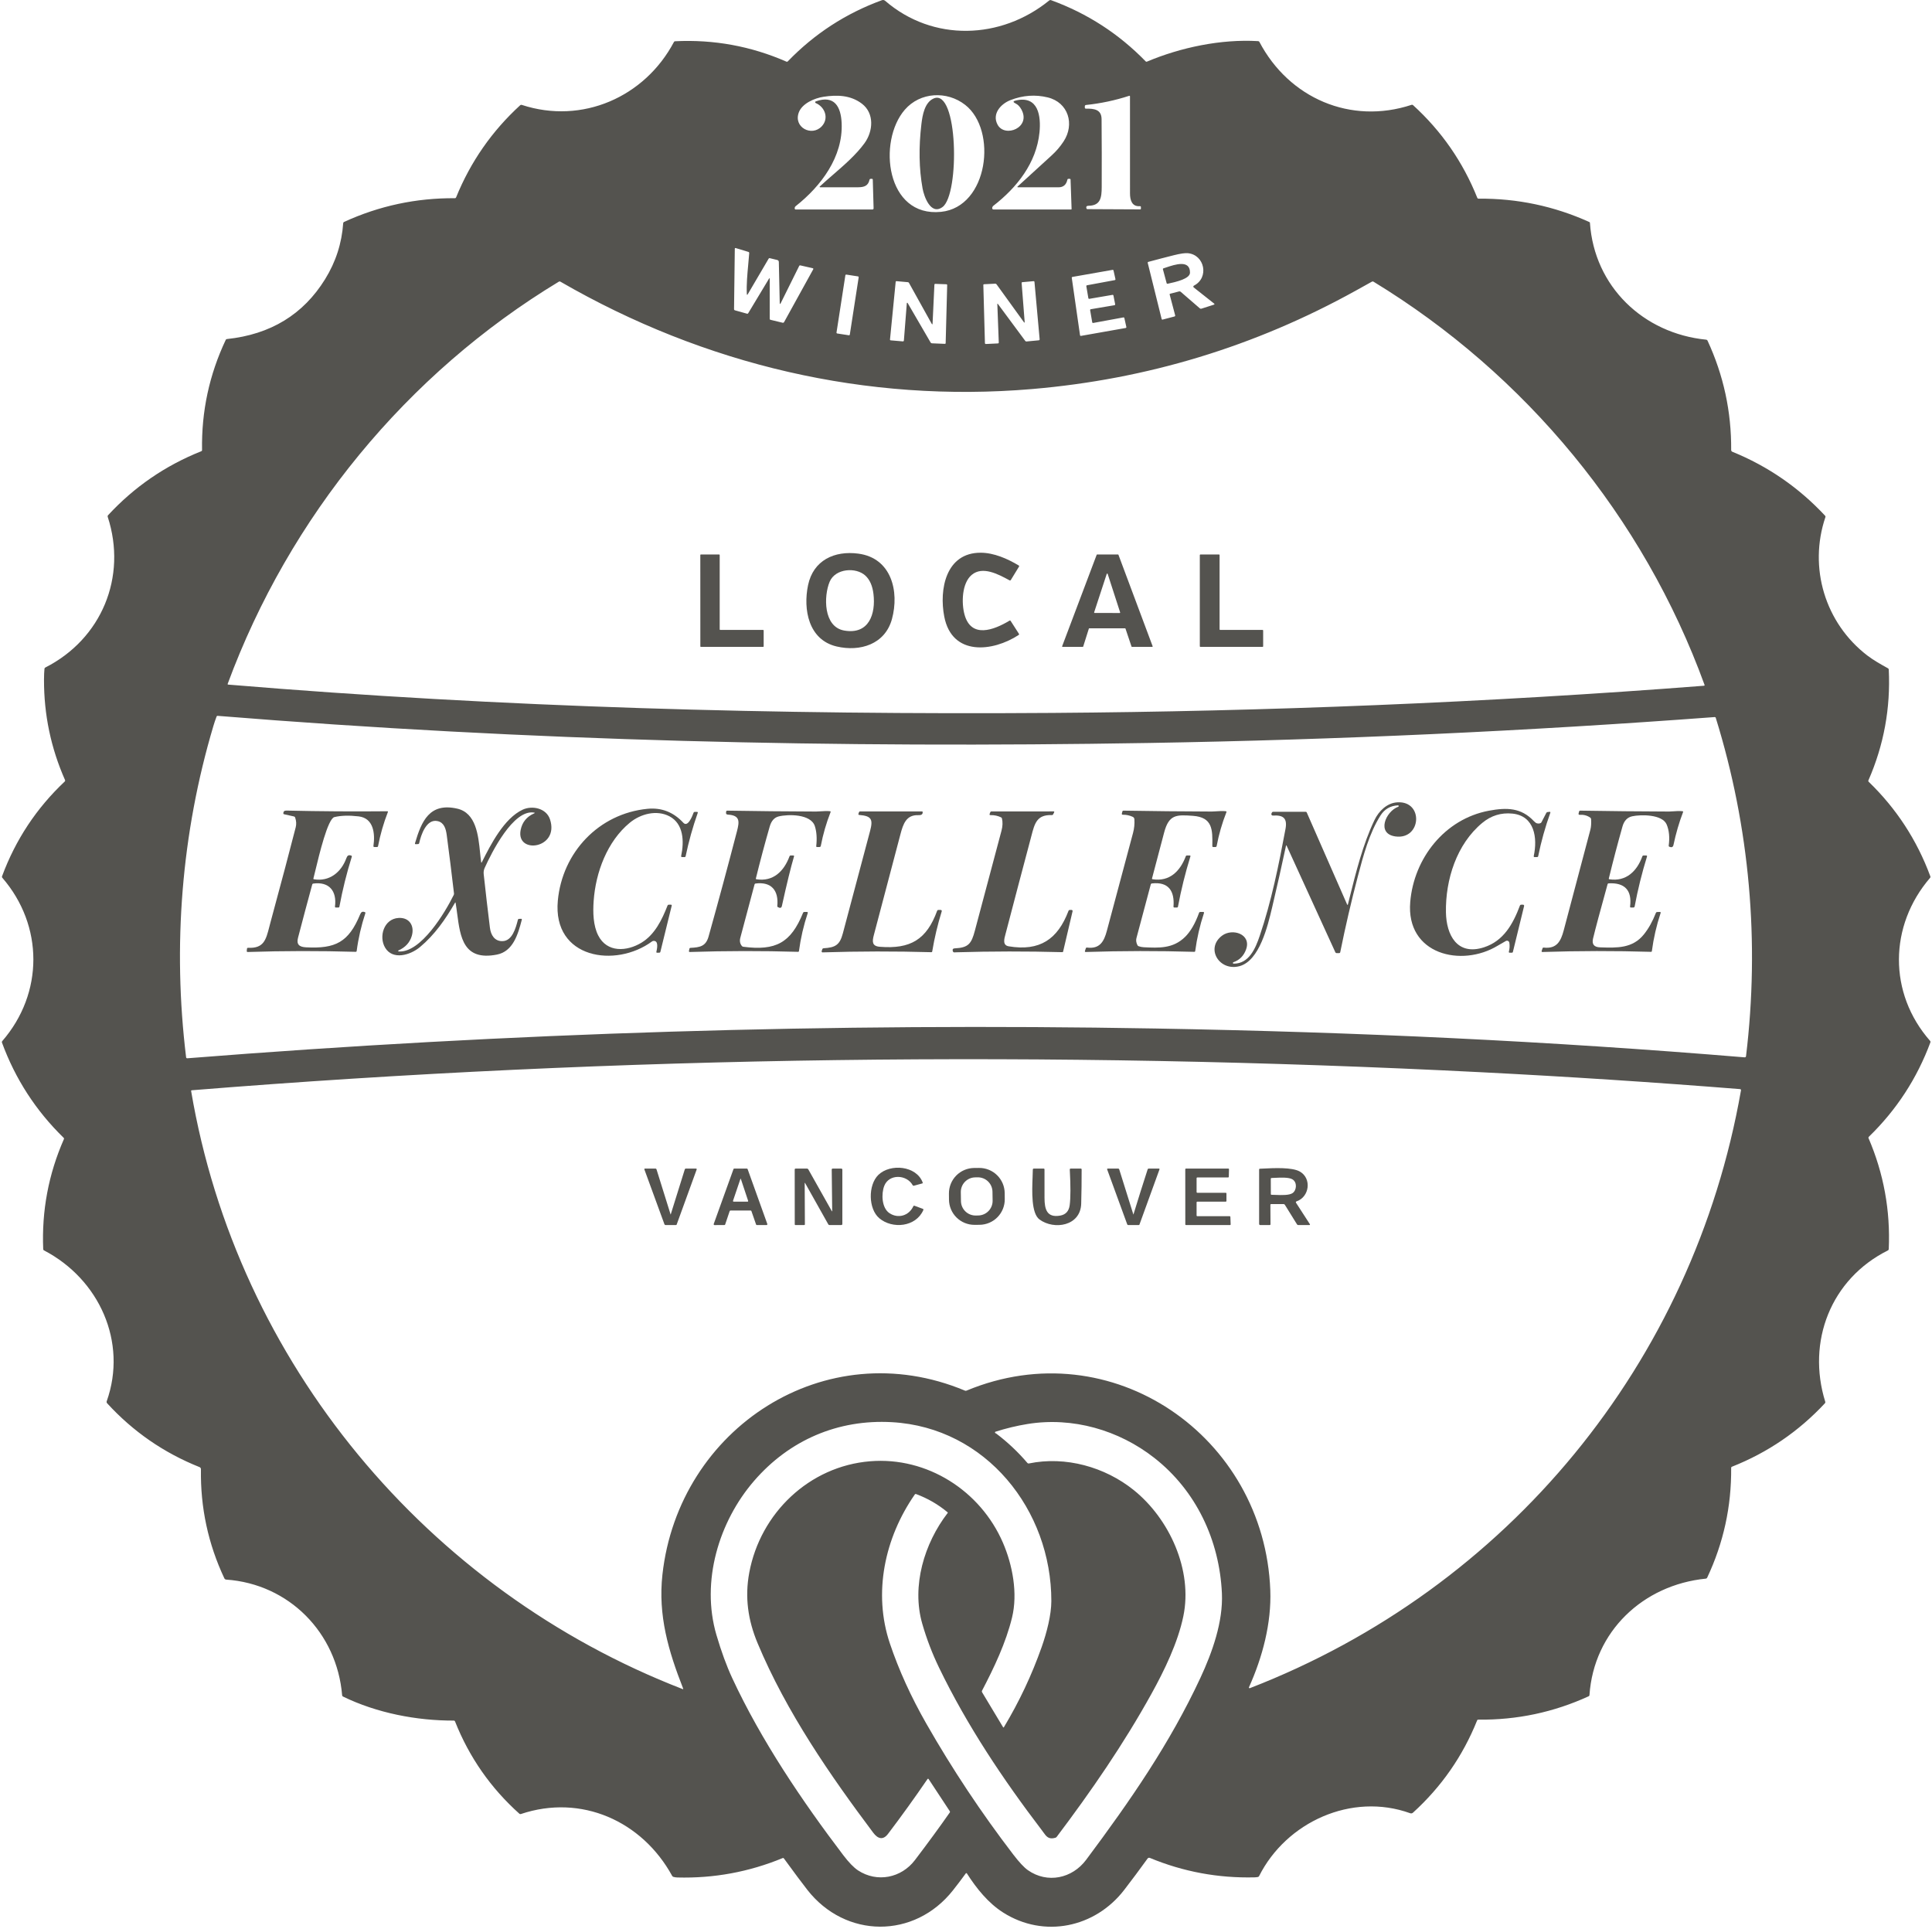 <svg width="577" height="576" viewBox="0 0 577 576" fill="none" xmlns="http://www.w3.org/2000/svg">
<path d="M278.793 29.43C286.167 26.114 286.668 58.017 281.492 61.824C277.959 64.422 275.949 58.61 275.53 56.282C274.466 50.414 274.352 43.994 275.187 37.022C275.506 34.332 276.166 30.611 278.793 29.43Z" fill="#54534F"></path>
<path d="M349.207 84.627C351.083 84.216 355.368 83.277 355.395 81.445C355.455 77.458 350.856 79.005 348.33 79.854C348.02 79.959 347.74 80.053 347.505 80.125C347.334 80.176 347.273 80.287 347.321 80.457L348.416 84.545C348.46 84.708 348.567 84.771 348.734 84.733C348.865 84.702 349.024 84.667 349.207 84.627Z" fill="#54534F"></path>
<path d="M304.218 189.632C296.593 194.64 284.326 196.09 282.008 184.147C280.437 176.069 282.447 165.007 292.93 165.065C296.824 165.089 300.829 166.815 304.256 168.878C304.263 168.881 304.269 168.885 304.274 168.89L304.281 168.895C304.298 168.908 304.313 168.924 304.326 168.941C304.344 168.967 304.358 168.996 304.366 169.026C304.373 169.056 304.375 169.088 304.37 169.119C304.368 169.136 304.363 169.152 304.357 169.168C304.352 169.181 304.346 169.194 304.338 169.205L301.899 173.191C301.8 173.355 301.663 173.392 301.49 173.302L301.32 173.211C298.144 171.498 293.445 168.965 290.216 171.673C287.238 174.165 287.112 180.103 288.062 183.549C290.033 190.702 296.728 188.215 301.475 185.361C301.626 185.272 301.75 185.3 301.846 185.448L304.295 189.261C304.391 189.409 304.366 189.532 304.218 189.632Z" fill="#54534F"></path>
<path fill-rule="evenodd" clip-rule="evenodd" d="M241.329 174.753C239.82 181.958 241.435 191.097 249.884 193.068C256.839 194.692 264.324 192.441 266.387 184.865C268.628 176.642 266.262 166.665 256.362 165.339C249.209 164.385 242.891 167.316 241.329 174.753ZM252.13 188.306C245.831 187.202 245.999 177.963 247.778 173.736C249.465 169.721 255.678 169.311 258.468 171.919C259.776 173.14 260.574 174.958 260.864 177.375C261.577 183.293 259.557 189.607 252.13 188.306Z" fill="#54534F"></path>
<path d="M228.074 188.287V193.02C228.074 193.063 228.057 193.105 228.026 193.136C227.995 193.167 227.954 193.184 227.91 193.184H209.325C209.303 193.184 209.282 193.18 209.262 193.171C209.254 193.168 209.245 193.163 209.238 193.158C209.227 193.152 209.218 193.144 209.209 193.136C209.194 193.121 209.182 193.102 209.174 193.083C209.169 193.072 209.166 193.061 209.164 193.05C209.163 193.043 209.162 193.036 209.161 193.03C209.161 193.026 209.161 193.023 209.161 193.02L209.151 165.754C209.151 165.711 209.169 165.669 209.199 165.638C209.217 165.621 209.238 165.608 209.261 165.599C209.278 165.593 209.297 165.59 209.315 165.59H214.776C214.82 165.59 214.861 165.608 214.892 165.638C214.923 165.669 214.94 165.711 214.94 165.754V187.959C214.94 188.003 214.957 188.044 214.988 188.075C215.019 188.106 215.061 188.123 215.104 188.123H227.91C227.954 188.123 227.995 188.14 228.026 188.171C228.057 188.202 228.074 188.243 228.074 188.287Z" fill="#54534F"></path>
<path fill-rule="evenodd" clip-rule="evenodd" d="M323.502 193.083L325.189 187.742C325.194 187.728 325.2 187.715 325.209 187.702C325.218 187.689 325.229 187.678 325.242 187.668C325.267 187.65 325.298 187.641 325.329 187.641H335.995C336.01 187.641 336.025 187.643 336.04 187.647C336.054 187.651 336.068 187.658 336.081 187.666C336.106 187.684 336.125 187.709 336.135 187.737L337.933 193.087C337.943 193.116 337.962 193.141 337.987 193.158C338.001 193.168 338.017 193.175 338.033 193.179C338.046 193.183 338.059 193.184 338.072 193.184H344.102C344.126 193.184 344.149 193.178 344.17 193.167C344.191 193.156 344.209 193.14 344.222 193.121C344.235 193.101 344.243 193.079 344.246 193.055C344.249 193.032 344.246 193.008 344.237 192.986L334.029 165.682C334.018 165.655 333.999 165.632 333.975 165.615C333.967 165.61 333.958 165.605 333.949 165.601C333.941 165.598 333.933 165.595 333.924 165.593C333.914 165.591 333.904 165.59 333.894 165.59H327.662C327.632 165.59 327.604 165.599 327.58 165.615C327.556 165.632 327.537 165.655 327.527 165.682L317.217 192.986C317.208 193.008 317.205 193.032 317.208 193.055C317.209 193.069 317.213 193.083 317.218 193.095C317.222 193.104 317.227 193.113 317.232 193.121C317.238 193.129 317.244 193.136 317.251 193.143C317.253 193.145 317.256 193.148 317.259 193.15C317.267 193.157 317.275 193.162 317.284 193.167C317.305 193.178 317.328 193.184 317.352 193.184H323.362C323.393 193.184 323.424 193.175 323.449 193.156C323.474 193.138 323.493 193.112 323.502 193.083ZM326.771 182.929C326.766 182.906 326.768 182.882 326.775 182.86L330.529 171.398C330.532 171.39 330.535 171.382 330.539 171.375C330.541 171.372 330.542 171.369 330.544 171.366C330.546 171.363 330.548 171.359 330.551 171.356C330.56 171.344 330.571 171.332 330.584 171.323C330.609 171.305 330.64 171.295 330.672 171.295C330.678 171.295 330.685 171.295 330.691 171.296C330.716 171.299 330.739 171.309 330.759 171.323C330.785 171.342 330.804 171.368 330.814 171.398L334.53 182.869C334.532 182.877 334.534 182.885 334.536 182.893C334.538 182.908 334.539 182.924 334.536 182.94C334.532 182.964 334.523 182.986 334.509 183.006C334.507 183.008 334.506 183.01 334.504 183.012L334.501 183.016C334.498 183.02 334.494 183.024 334.49 183.028C334.479 183.037 334.467 183.045 334.455 183.052C334.433 183.062 334.409 183.067 334.385 183.067L326.919 183.053C326.896 183.053 326.873 183.047 326.852 183.037C326.844 183.033 326.836 183.028 326.829 183.023C326.817 183.014 326.807 183.004 326.798 182.993C326.784 182.974 326.775 182.952 326.771 182.929Z" fill="#54534F"></path>
<path d="M364.408 188.123H377.074C377.12 188.123 377.164 188.141 377.197 188.174C377.229 188.206 377.248 188.25 377.248 188.296V193.01C377.248 193.03 377.244 193.05 377.238 193.069C377.229 193.093 377.215 193.115 377.197 193.133C377.164 193.165 377.12 193.184 377.074 193.184H358.503C358.491 193.184 358.479 193.183 358.468 193.18C358.435 193.173 358.405 193.157 358.381 193.133C358.348 193.1 358.33 193.056 358.33 193.01V165.764C358.33 165.718 358.348 165.674 358.381 165.641C358.413 165.609 358.457 165.59 358.503 165.59H364.061C364.107 165.59 364.151 165.609 364.183 165.641C364.198 165.655 364.209 165.672 364.217 165.69C364.223 165.702 364.228 165.715 364.23 165.728C364.232 165.734 364.233 165.74 364.233 165.746C364.234 165.752 364.234 165.758 364.234 165.764V187.949C364.234 187.995 364.252 188.04 364.285 188.072C364.318 188.105 364.362 188.123 364.408 188.123Z" fill="#54534F"></path>
<path d="M402.977 268.424L402.965 268.473C402.835 268.994 402.705 269.514 402.576 270.031C402.505 270.314 402.412 270.322 402.296 270.056L390.266 242.636C390.205 242.497 390.099 242.428 389.948 242.428L380.197 242.438C380.046 242.438 379.937 242.505 379.87 242.64L379.73 242.939C379.697 243.008 379.682 243.083 379.688 243.159C379.693 243.235 379.718 243.308 379.761 243.371C379.803 243.434 379.861 243.484 379.93 243.518C379.998 243.551 380.073 243.566 380.149 243.561C383.215 243.359 384.526 244.323 383.918 247.561C381.928 258.228 379.711 269.212 376.216 279.498C374.973 283.156 373.059 287.836 368.408 287.783C368.358 287.781 368.311 287.761 368.274 287.728C368.236 287.695 368.212 287.65 368.204 287.601C368.196 287.551 368.205 287.501 368.23 287.458C368.255 287.415 368.294 287.381 368.341 287.364C370.188 286.731 371.457 285.453 372.148 283.532C373.801 278.934 368.051 277.112 364.972 279.425C359.896 283.247 364.191 290.178 370.211 288.525C376.167 286.891 378.623 276.505 379.917 271.036L379.995 270.706C381.415 264.707 382.77 258.682 384.058 252.632C384.106 252.397 384.18 252.389 384.28 252.608L398.816 284.404C398.887 284.562 399.009 284.64 399.183 284.64H399.91C400.113 284.64 400.233 284.542 400.272 284.346C401.811 276.721 403.57 269.146 405.55 261.621C407.14 255.577 408.924 248.848 412.293 243.532C413.494 241.636 415.234 240.629 417.512 240.51C417.564 240.509 417.614 240.526 417.654 240.557C417.695 240.589 417.723 240.634 417.733 240.684C417.744 240.734 417.736 240.786 417.711 240.83C417.687 240.874 417.647 240.907 417.599 240.925C413.835 242.279 410.953 249.017 416.785 249.798C424.496 250.829 425.263 239.16 417.353 239.604C414.206 239.777 411.767 242.25 410.5 244.891C407.041 252.116 404.965 260.445 402.977 268.424Z" fill="#54534F"></path>
<path d="M159.498 242.673C153.294 241.632 146.831 254.598 144.749 259.196C144.485 259.784 144.389 260.409 144.46 261.071C145.038 266.411 145.658 271.747 146.32 277.077C146.585 279.241 147.732 281.16 150.142 281.059C152.962 280.948 154.027 277.241 154.668 274.701C154.716 274.512 154.838 274.414 155.034 274.407L155.613 274.393C155.815 274.386 155.891 274.481 155.839 274.677C154.712 279.005 153.241 284.143 148.388 285.083C138.402 287.023 137.463 279.888 136.541 272.89L136.54 272.886C136.397 271.799 136.254 270.715 136.078 269.669C136.043 269.464 135.974 269.451 135.871 269.631C133.046 274.542 129.798 279.188 125.421 282.837C122.51 285.271 117.266 286.804 115.015 283.006C113.068 279.728 114.625 274.417 119.006 274.137C122.308 273.925 123.86 276.547 122.978 279.511C122.396 281.471 121.077 282.913 119.021 283.835C119.007 283.841 118.994 283.849 118.983 283.858C118.966 283.872 118.953 283.888 118.943 283.907C118.925 283.939 118.919 283.976 118.925 284.012C118.931 284.048 118.949 284.081 118.976 284.106C119.003 284.13 119.037 284.145 119.074 284.148C125.711 284.587 132.955 272.47 135.509 267.264C135.58 267.12 135.606 266.967 135.586 266.806C134.912 260.997 134.19 255.197 133.422 249.407C133.172 247.488 132.627 245.667 130.733 245.223C127.354 244.428 125.725 249.349 125.195 251.788C125.153 251.971 125.037 252.067 124.848 252.077L124.183 252.106C123.961 252.115 123.882 252.014 123.947 251.802C125.879 245.247 128.27 239.618 136.541 241.488C142.178 242.764 142.852 249.444 143.382 254.686C143.481 255.661 143.574 256.586 143.693 257.417C143.732 257.674 143.809 257.687 143.925 257.456C146.542 252.222 150.542 244.394 156.095 241.801C158.958 240.466 163.151 241.358 164.255 244.679C167.185 253.499 154.042 255.272 155.492 247.879C155.952 245.543 157.297 243.886 159.527 242.91C159.784 242.797 159.774 242.718 159.498 242.673Z" fill="#54534F"></path>
<path d="M166.597 268.971C164.988 286.341 183.862 289.156 194.721 281.155C194.85 281.062 194.993 281.009 195.15 280.996C196.784 280.856 196.235 283.332 196.037 284.225L196.037 284.225C195.989 284.428 196.071 284.527 196.283 284.524L196.929 284.51C197.086 284.506 197.182 284.429 197.218 284.278L200.606 270.494C200.658 270.285 200.576 270.18 200.36 270.18H199.748C199.559 270.18 199.428 270.269 199.358 270.445C197.705 274.668 195.574 279.097 191.583 281.521C187.226 284.167 181.288 284.577 178.647 279.338C177.158 276.388 177.056 272.513 177.297 269.067C177.9 260.517 181.341 251.267 188.07 245.715C191.333 243.021 196.148 241.787 199.941 243.787C204.158 246.004 204.361 251.272 203.435 255.615C203.387 255.833 203.476 255.946 203.7 255.952L204.414 255.967C204.613 255.97 204.733 255.873 204.775 255.677C205.688 251.298 206.888 247 208.376 242.784C208.453 242.572 208.379 242.466 208.154 242.466H207.508C207.319 242.466 207.192 242.556 207.127 242.736C206.775 243.71 205.426 247.166 204.081 245.71C201.128 242.526 197.563 241.136 193.386 241.541C178.82 242.968 167.928 254.569 166.597 268.971Z" fill="#54534F"></path>
<path d="M458.066 255.61C459.223 250.255 458.322 243.633 451.671 242.972C448.319 242.641 445.328 243.565 442.696 245.744C435.028 252.082 431.668 262.71 431.837 272.47C431.953 279.203 435.172 285.512 443.212 282.9C449.058 281.001 451.859 275.954 453.921 270.469C453.992 270.277 454.13 270.18 454.336 270.18H454.871C454.919 270.18 454.967 270.191 455.01 270.213C455.054 270.234 455.092 270.265 455.122 270.303C455.151 270.341 455.172 270.385 455.182 270.432C455.192 270.48 455.191 270.529 455.179 270.575L451.83 284.288C451.791 284.442 451.693 284.519 451.536 284.519H450.89C450.662 284.519 450.576 284.408 450.634 284.187C450.862 283.309 450.909 282.424 450.774 281.531C450.757 281.419 450.713 281.313 450.646 281.221C450.579 281.129 450.491 281.055 450.39 281.005C450.288 280.954 450.176 280.929 450.062 280.931C449.949 280.932 449.838 280.961 449.738 281.015C448.912 281.465 448.106 281.929 447.318 282.408C436.512 288.987 419.86 285.102 421.171 269.385C422.255 256.323 431.451 244.597 444.619 242.119C450.022 241.102 454.312 241.199 458.095 245.218C458.449 245.594 458.764 245.816 459.04 245.884C459.33 245.956 459.62 245.962 459.862 245.9C460.104 245.839 460.284 245.714 460.37 245.546L461.821 242.751C461.892 242.612 462.004 242.534 462.159 242.514L462.737 242.447C462.997 242.415 463.084 242.522 462.997 242.77C461.484 246.989 460.28 251.295 459.387 255.687C459.352 255.861 459.246 255.949 459.069 255.952L458.36 255.967C458.113 255.973 458.015 255.854 458.066 255.61Z" fill="#54534F"></path>
<path d="M103.438 256.304C101.872 260.551 98.353 263.336 93.774 262.589C93.62 262.564 93.564 262.474 93.606 262.32C93.725 261.88 93.909 261.113 94.145 260.135C95.355 255.106 97.909 244.491 99.862 244.019C101.835 243.54 104.246 243.468 107.096 243.802C111.608 244.322 112.056 248.978 111.53 252.627C111.502 252.842 111.596 252.95 111.815 252.95H112.634C112.785 252.95 112.874 252.876 112.899 252.728C113.568 249.238 114.546 245.839 115.835 242.529C115.902 242.359 115.844 242.274 115.661 242.274C105.617 242.373 95.57 242.306 85.523 242.071C84.944 242.062 84.621 242.327 84.612 242.886C84.609 243.04 84.681 243.133 84.829 243.165L87.802 243.831C87.976 243.869 88.09 243.972 88.145 244.139C88.495 245.154 88.553 246.125 88.318 247.05C86.606 253.769 84.086 263.261 80.761 275.526C80.639 275.974 80.528 276.409 80.42 276.829C79.429 280.682 78.765 283.267 74.119 283.05C73.9 283.037 73.78 283.14 73.757 283.358L73.695 283.975C73.672 284.2 73.773 284.309 73.999 284.303C84.75 283.956 95.503 283.94 106.258 284.255C106.321 284.256 106.382 284.235 106.43 284.194C106.478 284.153 106.51 284.095 106.518 284.033C107.029 280.18 107.895 276.408 109.116 272.716C109.164 272.565 109.116 272.462 108.971 272.407C108.234 272.118 107.858 272.345 107.559 273.068C104.122 281.387 100.218 283.377 91.35 282.905C89.436 282.799 88.472 282.095 89.007 280.052C90.392 274.74 91.808 269.432 93.254 264.127C93.295 263.976 93.392 263.891 93.543 263.871C98.334 263.221 100.633 266.118 100.045 270.701C100.016 270.916 100.111 271.024 100.329 271.024H101.047C101.227 271.024 101.333 270.936 101.365 270.759C102.3 265.721 103.533 260.755 105.062 255.861C105.114 255.687 105.054 255.572 104.884 255.514C104.065 255.225 103.722 255.524 103.438 256.304Z" fill="#54534F"></path>
<path d="M217.374 243.277C216.96 243.254 216.78 243.037 216.835 242.626L216.868 242.38C216.894 242.184 217.008 242.088 217.211 242.091C226.05 242.239 234.888 242.327 243.724 242.356C244.058 242.358 244.493 242.329 244.977 242.296L244.979 242.296L244.98 242.296C245.889 242.235 246.969 242.162 247.874 242.26C248.061 242.282 248.118 242.38 248.048 242.554C246.766 245.818 245.795 249.173 245.137 252.617C245.095 252.839 244.961 252.95 244.737 252.95H244.004C243.834 252.95 243.757 252.865 243.773 252.695C244.03 250.362 243.89 248.366 243.353 246.708C242.168 243.045 235.323 243.127 232.542 243.821C231.251 244.143 230.364 245.145 229.882 246.829C228.404 251.967 227.025 257.135 225.746 262.334C225.711 262.476 225.764 262.558 225.906 262.58C230.952 263.385 234.147 260.146 235.791 255.736C235.855 255.566 235.977 255.48 236.157 255.48H236.9C237.115 255.48 237.192 255.585 237.131 255.794C236.193 258.946 234.988 263.865 233.516 270.552C233.381 271.169 232.979 271.285 232.311 270.899C232.186 270.828 232.13 270.721 232.142 270.576C232.591 265.997 230.446 263.24 225.64 263.857C225.489 263.877 225.393 263.962 225.351 264.113C223.195 272.127 221.777 277.449 221.095 280.081C220.848 281.029 221.005 281.84 221.568 282.515C221.677 282.647 221.817 282.722 221.987 282.741C231.656 283.995 236.196 281.594 239.83 272.62C239.904 272.44 240.037 272.35 240.23 272.35H240.992C241.226 272.35 241.306 272.461 241.233 272.682C239.999 276.387 239.125 280.171 238.611 284.033C238.591 284.184 238.505 284.258 238.35 284.255C227.58 283.94 216.807 283.956 206.033 284.303C205.808 284.309 205.718 284.203 205.763 283.985L205.889 283.354C205.924 283.174 206.033 283.079 206.217 283.069C209.06 282.925 210.8 282.606 211.62 279.681C214.54 269.241 217.363 258.776 220.088 248.284C220.854 245.335 221.076 243.498 217.374 243.277Z" fill="#54534F"></path>
<path d="M341.615 282.886C341.072 282.86 340.548 282.756 340.044 282.573C339.886 282.515 339.771 282.41 339.697 282.259C339.327 281.514 339.228 280.82 339.398 280.177C340.825 274.821 342.255 269.461 343.688 264.098C343.729 263.941 343.831 263.853 343.991 263.833C349.014 263.25 350.826 266.127 350.469 270.711C350.453 270.92 350.549 271.024 350.758 271.024H351.476C351.663 271.024 351.774 270.933 351.809 270.75C352.757 265.686 353.992 260.694 355.515 255.774C355.576 255.578 355.504 255.48 355.299 255.48H354.494C354.317 255.48 354.198 255.562 354.137 255.726C352.464 260.141 349.327 263.375 344.223 262.575C344.075 262.55 344.02 262.464 344.059 262.32C345.257 257.738 346.467 253.157 347.688 248.578C349.12 243.195 351.37 243.291 356.248 243.638C362.211 244.067 362.148 247.826 362.066 252.65L362.066 252.67C362.062 252.857 362.154 252.95 362.34 252.95H362.986C363.198 252.95 363.324 252.846 363.362 252.637C364.014 249.189 364.983 245.834 366.268 242.573C366.339 242.39 366.277 242.287 366.081 242.265C365.156 242.155 364.041 242.232 363.12 242.296C362.658 242.328 362.246 242.356 361.931 242.356C353.139 242.327 344.346 242.239 335.552 242.091C335.359 242.088 335.24 242.179 335.195 242.366L335.05 242.934C334.989 243.188 335.089 243.314 335.349 243.31C336.39 243.298 337.377 243.51 338.309 243.947C338.445 244.01 338.561 244.108 338.646 244.232C338.731 244.356 338.781 244.5 338.791 244.65C338.881 246.048 338.746 247.414 338.386 248.747C335.767 258.486 333.161 268.231 330.568 277.979C329.715 281.194 328.442 283.46 324.64 282.982C324.463 282.96 324.346 283.032 324.288 283.199L324.032 283.966C323.955 284.2 324.039 284.313 324.283 284.303C335.076 283.953 345.871 283.937 356.667 284.255C356.838 284.258 356.934 284.176 356.957 284.009C357.471 280.153 358.34 276.381 359.564 272.692C359.641 272.464 359.559 272.35 359.318 272.35H358.47C358.287 272.35 358.165 272.435 358.104 272.605C356.947 275.819 355.541 278.23 353.886 279.84C350.313 283.313 346.153 283.109 341.643 282.887L341.615 282.886Z" fill="#54534F"></path>
<path d="M471.828 243.335C471.506 243.354 471.384 243.208 471.461 242.896L471.596 242.366C471.641 242.179 471.758 242.088 471.948 242.091C480.8 242.239 489.65 242.327 498.496 242.356C498.801 242.356 499.202 242.328 499.649 242.296C500.527 242.233 501.586 242.158 502.467 242.26C502.654 242.282 502.713 242.38 502.646 242.554C501.476 245.606 500.523 248.872 499.787 252.352C499.656 252.982 499.243 253.156 498.549 252.873C498.404 252.812 498.343 252.704 498.366 252.55C498.7 250.092 498.496 247.982 497.753 246.222C496.447 243.142 490.008 243.233 487.478 243.773C486.019 244.085 485.047 245.1 484.562 246.819C483.109 251.964 481.75 257.137 480.484 262.339C480.449 262.48 480.502 262.562 480.643 262.585C485.656 263.356 488.909 260.141 490.49 255.746C490.554 255.569 490.681 255.48 490.871 255.48H491.613C491.86 255.48 491.947 255.598 491.873 255.832C490.366 260.71 489.142 265.657 488.201 270.673C488.156 270.907 488.014 271.024 487.776 271.024H487.106C486.894 271.024 486.803 270.92 486.832 270.711C487.458 265.853 485.198 263.534 480.412 263.804C480.254 263.814 480.155 263.894 480.113 264.045C477.883 272.094 476.435 277.51 475.77 280.293C475.368 281.983 476.064 282.857 477.857 282.915L478.059 282.922C482.945 283.084 487.591 283.238 490.948 279.054C492.352 277.306 493.546 275.173 494.529 272.654C494.606 272.464 494.746 272.366 494.948 272.36L495.705 272.345C495.94 272.339 496.02 272.448 495.946 272.673C494.719 276.381 493.849 280.168 493.338 284.033C493.319 284.187 493.232 284.261 493.078 284.255C482.279 283.937 471.48 283.953 460.684 284.303C460.44 284.313 460.356 284.2 460.433 283.966L460.689 283.204C460.744 283.04 460.856 282.968 461.026 282.987C464.906 283.426 466.145 281.117 467.003 277.869C469.651 267.83 472.308 257.797 474.975 247.769C475.19 246.962 475.261 245.915 475.187 244.626C475.177 244.44 475.097 244.294 474.946 244.188C474.043 243.548 473.004 243.264 471.828 243.335Z" fill="#54534F"></path>
<path d="M256.54 242.553L256.386 243.02C256.315 243.239 256.394 243.358 256.622 243.377C260.29 243.676 260.782 244.693 259.856 248.158C257.144 258.351 254.432 268.545 251.72 278.74C250.805 282.186 249.527 282.982 245.937 283.189C245.766 283.199 245.652 283.285 245.594 283.449L245.397 284.037C245.381 284.081 245.376 284.127 245.383 284.173C245.39 284.218 245.408 284.262 245.435 284.299C245.463 284.337 245.499 284.367 245.541 284.388C245.551 284.393 245.561 284.397 245.571 284.401C245.585 284.406 245.599 284.41 245.614 284.412C245.626 284.415 245.638 284.416 245.651 284.417L245.656 284.418L245.663 284.418C245.668 284.418 245.672 284.418 245.676 284.418C256.508 284.077 267.34 284.06 278.172 284.365C278.303 284.368 278.38 284.305 278.403 284.177C279.084 280.106 280.034 276.099 281.252 272.156C281.256 272.14 281.26 272.123 281.262 272.106C281.264 272.094 281.265 272.083 281.265 272.071C281.265 272.066 281.265 272.061 281.265 272.055C281.265 272.051 281.264 272.046 281.264 272.041C281.263 272.031 281.262 272.02 281.26 272.01C281.256 271.986 281.249 271.962 281.24 271.94C281.236 271.931 281.232 271.923 281.227 271.914C281.224 271.908 281.22 271.902 281.216 271.896C281.212 271.889 281.207 271.882 281.202 271.875C281.173 271.835 281.135 271.803 281.09 271.781C281.046 271.758 280.997 271.747 280.948 271.747H280.23C280.059 271.747 279.945 271.827 279.887 271.988C276.75 280.586 271.92 283.488 262.743 282.745C260.382 282.553 260.473 281.155 260.974 279.261C263.622 269.245 266.265 259.228 268.903 249.209C269.742 246.014 270.667 243.314 274.258 243.44C274.966 243.464 275.632 243.329 275.559 242.495C275.55 242.379 275.485 242.322 275.366 242.322H256.863C256.699 242.322 256.592 242.399 256.54 242.553Z" fill="#54534F"></path>
<path d="M295.566 243.049L295.759 242.539C295.813 242.394 295.918 242.322 296.072 242.322L314.628 242.317C314.856 242.317 314.919 242.418 314.816 242.62L314.537 243.175C314.45 243.342 314.315 243.422 314.132 243.416C309.686 243.268 309.016 245.841 308.039 249.596C307.965 249.883 307.888 250.177 307.808 250.477C305.321 259.811 302.858 269.154 300.419 278.504C300.382 278.649 300.34 278.799 300.298 278.953C299.882 280.46 299.377 282.291 301.253 282.606C310.546 284.158 315.896 280.49 319.106 272.036C319.18 271.843 319.32 271.747 319.525 271.747H320.027L320.031 271.747L320.036 271.747C320.04 271.747 320.043 271.747 320.047 271.747C320.057 271.748 320.068 271.749 320.078 271.751C320.107 271.756 320.135 271.765 320.161 271.778C320.203 271.799 320.24 271.829 320.269 271.866C320.298 271.903 320.319 271.946 320.329 271.992C320.336 272.019 320.338 272.046 320.337 272.073C320.337 272.093 320.334 272.113 320.33 272.132L317.501 284.182C317.475 284.301 317.401 284.359 317.279 284.355C306.669 284.069 296.075 284.082 285.497 284.394C285.421 284.396 285.347 284.403 285.275 284.409C284.933 284.44 284.659 284.465 284.543 283.994C284.421 283.499 284.614 283.24 285.121 283.218C289.266 283.025 290.119 281.806 291.151 277.931C293.808 267.973 296.461 258.012 299.108 248.048C299.456 246.74 299.499 245.535 299.239 244.433C299.203 244.272 299.112 244.158 298.964 244.091C297.981 243.621 296.94 243.401 295.841 243.43C295.561 243.437 295.469 243.31 295.566 243.049Z" fill="#54534F"></path>
<path d="M262.328 350.869C259.219 353.896 259.292 361.039 262.627 363.835C266.507 367.093 273.52 366.461 275.751 361.381C275.832 361.195 275.775 361.066 275.583 360.996L273.129 360.094C272.962 360.033 272.84 360.085 272.763 360.249C271.428 363.107 268.204 363.989 265.654 362.307C263.297 360.75 263.176 356.489 264.083 354.161C265.5 350.512 270.768 350.7 272.585 353.959C272.665 354.097 272.782 354.145 272.937 354.103L275.414 353.428C275.571 353.387 275.621 353.29 275.563 353.139C273.684 348.093 265.871 347.423 262.328 350.869Z" fill="#54534F"></path>
<path fill-rule="evenodd" clip-rule="evenodd" d="M300.075 358.118C300.084 359.115 299.896 360.104 299.523 361.028C299.149 361.953 298.597 362.794 297.899 363.505C297.2 364.216 296.368 364.783 295.45 365.172C294.533 365.562 293.547 365.767 292.55 365.776L291.075 365.788C289.062 365.806 287.124 365.023 285.688 363.612C284.252 362.201 283.436 360.277 283.418 358.264L283.403 356.461C283.394 355.464 283.582 354.475 283.955 353.551C284.328 352.627 284.88 351.785 285.579 351.074C286.278 350.363 287.11 349.797 288.027 349.407C288.945 349.018 289.93 348.813 290.927 348.804L292.402 348.791C294.415 348.774 296.353 349.556 297.789 350.968C299.225 352.379 300.042 354.303 300.059 356.316L300.075 358.118ZM296.407 355.885C296.398 355.313 296.276 354.748 296.049 354.223C295.822 353.698 295.493 353.223 295.082 352.825C294.672 352.427 294.186 352.113 293.654 351.903C293.122 351.692 292.554 351.588 291.982 351.597L291.24 351.609C290.084 351.627 288.983 352.103 288.179 352.933C287.375 353.763 286.933 354.878 286.951 356.034L286.994 358.713C287.003 359.285 287.124 359.85 287.351 360.375C287.579 360.9 287.907 361.376 288.318 361.774C288.729 362.172 289.214 362.485 289.746 362.696C290.278 362.907 290.847 363.011 291.419 363.002L292.161 362.99C293.316 362.972 294.417 362.495 295.221 361.665C296.025 360.836 296.467 359.72 296.449 358.565L296.407 355.885Z" fill="#54534F"></path>
<path d="M200.281 362.692C200.28 362.69 200.279 362.689 200.278 362.687L196.08 349.25C196.025 349.073 195.905 348.985 195.719 348.985H192.672C192.46 348.985 192.391 349.084 192.465 349.284L198.418 365.56C198.488 365.759 198.628 365.857 198.837 365.854L201.883 365.849C201.928 365.849 201.972 365.835 202.009 365.809C202.046 365.784 202.075 365.747 202.09 365.705L208.043 349.317C208.126 349.096 208.049 348.985 207.811 348.985H204.809C204.661 348.985 204.566 349.055 204.524 349.197L200.312 362.687C200.31 362.69 200.308 362.693 200.305 362.695C200.303 362.696 200.302 362.696 200.3 362.697C200.299 362.697 200.297 362.697 200.295 362.697C200.291 362.697 200.288 362.696 200.285 362.695C200.284 362.694 200.282 362.693 200.281 362.692Z" fill="#54534F"></path>
<path fill-rule="evenodd" clip-rule="evenodd" d="M224.179 361.516H218.155C218.103 361.516 218.052 361.533 218.01 361.563C217.967 361.593 217.936 361.636 217.919 361.685L216.574 365.681C216.557 365.73 216.525 365.772 216.483 365.803C216.44 365.833 216.39 365.849 216.338 365.849L213.393 365.859C213.352 365.859 213.312 365.849 213.276 365.831C213.24 365.812 213.21 365.785 213.186 365.752C213.163 365.719 213.148 365.681 213.143 365.64C213.138 365.6 213.142 365.56 213.157 365.522L219.056 349.149C219.065 349.124 219.078 349.101 219.094 349.081C219.102 349.07 219.111 349.061 219.121 349.052C219.125 349.047 219.13 349.043 219.135 349.04C219.139 349.036 219.144 349.033 219.148 349.029C219.152 349.027 219.155 349.025 219.159 349.022L219.165 349.019C219.168 349.017 219.171 349.015 219.175 349.013L219.181 349.01C219.188 349.007 219.194 349.004 219.201 349.001C219.205 349 219.21 348.998 219.214 348.997C219.217 348.996 219.219 348.995 219.222 348.994C219.233 348.991 219.244 348.989 219.255 348.987C219.267 348.986 219.28 348.985 219.292 348.985H223.047C223.098 348.985 223.148 349 223.191 349.029C223.233 349.059 223.265 349.1 223.283 349.149L229.158 365.517C229.172 365.555 229.177 365.595 229.172 365.636C229.167 365.676 229.152 365.714 229.129 365.747C229.105 365.78 229.074 365.807 229.038 365.826C229.026 365.833 229.012 365.838 228.999 365.842C228.974 365.85 228.948 365.854 228.922 365.854H226.04C225.988 365.854 225.937 365.838 225.895 365.807C225.853 365.777 225.821 365.735 225.804 365.685L224.416 361.685C224.413 361.679 224.411 361.672 224.408 361.666C224.405 361.659 224.402 361.652 224.398 361.645C224.394 361.638 224.39 361.631 224.385 361.625C224.369 361.601 224.348 361.58 224.324 361.563C224.306 361.55 224.286 361.539 224.265 361.531C224.249 361.526 224.233 361.522 224.216 361.519C224.204 361.517 224.192 361.516 224.179 361.516ZM221.109 352.132L218.94 358.538C218.866 358.756 218.947 358.865 219.181 358.865H223.22C223.416 358.865 223.484 358.772 223.423 358.586L221.278 352.132C221.223 351.965 221.167 351.965 221.109 352.132Z" fill="#54534F"></path>
<path d="M240.384 365.603L240.326 353.351C240.326 353.181 240.368 353.17 240.452 353.318L247.368 365.632C247.448 365.78 247.572 365.854 247.739 365.854H251.209C251.45 365.854 251.571 365.734 251.571 365.493V349.346C251.571 349.105 251.45 348.985 251.209 348.985H248.718C248.502 348.985 248.396 349.092 248.399 349.308L248.539 361.637C248.539 361.817 248.496 361.828 248.409 361.67L241.401 349.216C241.314 349.062 241.183 348.985 241.006 348.985H237.646C237.444 348.985 237.343 349.088 237.343 349.293L237.357 365.613C237.357 365.774 237.438 365.854 237.598 365.854H240.133C240.301 365.854 240.384 365.771 240.384 365.603Z" fill="#54534F"></path>
<path d="M310.465 364.196C307.961 362.362 308.221 355.791 308.388 351.548V351.547C308.422 350.685 308.452 349.918 308.455 349.308C308.458 349.092 308.566 348.985 308.778 348.985H311.674C311.858 348.985 311.947 349.075 311.944 349.255C311.931 352.105 311.933 354.945 311.949 357.776C311.964 361.092 312.619 363.724 316.61 363.03C318.278 362.741 319.23 361.701 319.468 359.911C319.754 357.768 319.764 354.229 319.497 349.293C319.487 349.088 319.585 348.985 319.791 348.985H322.765C322.945 348.985 323.035 349.075 323.035 349.255C323.044 352.664 323.001 356.065 322.905 359.458C322.721 366.153 314.827 367.392 310.465 364.196Z" fill="#54534F"></path>
<path d="M338.486 362.698C338.485 362.697 338.484 362.695 338.483 362.694C338.482 362.692 338.482 362.69 338.482 362.687L334.269 349.245C334.215 349.071 334.097 348.985 333.917 348.985H330.881C330.672 348.985 330.603 349.083 330.674 349.279L336.636 365.603C336.697 365.774 336.816 365.857 336.993 365.854L340.092 365.849C340.138 365.849 340.183 365.836 340.221 365.81C340.23 365.804 340.239 365.797 340.247 365.789C340.255 365.782 340.261 365.775 340.268 365.767C340.283 365.749 340.295 365.727 340.304 365.705L346.271 349.264C346.338 349.078 346.274 348.985 346.078 348.985H343.056C342.902 348.985 342.802 349.057 342.757 349.202C341.301 353.684 339.886 358.179 338.511 362.687C338.511 362.691 338.509 362.695 338.507 362.698C338.504 362.7 338.5 362.702 338.496 362.702C338.492 362.702 338.489 362.7 338.486 362.698Z" fill="#54534F"></path>
<path d="M357.564 363.203H367.261C367.313 363.203 367.362 363.223 367.399 363.259C367.436 363.295 367.457 363.344 367.459 363.396L367.541 365.652C367.541 365.678 367.537 365.704 367.527 365.729C367.517 365.753 367.503 365.776 367.485 365.795C367.466 365.813 367.444 365.828 367.42 365.839C367.396 365.849 367.369 365.854 367.343 365.854H354.195C354.142 365.854 354.092 365.833 354.055 365.796C354.018 365.759 353.997 365.709 353.997 365.657L353.987 349.182C353.987 349.13 354.008 349.08 354.045 349.043C354.065 349.023 354.088 349.008 354.114 348.998C354.136 348.989 354.16 348.985 354.185 348.985H366.847C366.873 348.985 366.899 348.99 366.923 349C366.948 349.01 366.97 349.025 366.988 349.044C366.998 349.055 367.007 349.066 367.015 349.079C367.021 349.089 367.026 349.099 367.031 349.11C367.036 349.125 367.04 349.14 367.042 349.156C367.044 349.166 367.044 349.177 367.044 349.187L366.986 351.443C366.985 351.494 366.964 351.543 366.927 351.579C366.89 351.615 366.84 351.636 366.789 351.636H357.564C357.511 351.636 357.461 351.656 357.424 351.693C357.387 351.731 357.366 351.781 357.366 351.833V356.017C357.366 356.069 357.387 356.12 357.424 356.157C357.461 356.194 357.511 356.214 357.564 356.214H366.085C366.138 356.214 366.188 356.235 366.225 356.272C366.247 356.294 366.263 356.32 366.272 356.349C366.279 356.369 366.283 356.39 366.283 356.412V358.668C366.283 358.72 366.262 358.77 366.225 358.807C366.188 358.845 366.138 358.865 366.085 358.865H357.564C357.549 358.865 357.535 358.867 357.521 358.87C357.485 358.878 357.451 358.896 357.424 358.923C357.387 358.96 357.366 359.011 357.366 359.063V363.006C357.366 363.028 357.37 363.05 357.377 363.071C357.387 363.099 357.403 363.124 357.424 363.145C357.461 363.182 357.511 363.203 357.564 363.203Z" fill="#54534F"></path>
<path fill-rule="evenodd" clip-rule="evenodd" d="M379.441 365.584L379.407 359.834C379.404 359.671 379.486 359.589 379.653 359.589H383.35C383.513 359.589 383.639 359.658 383.726 359.796L387.355 365.642C387.442 365.784 387.569 365.854 387.736 365.854H390.989C391.243 365.854 391.301 365.748 391.163 365.536L387.051 359.179C387.03 359.146 387.016 359.109 387.011 359.069C387.006 359.03 387.01 358.99 387.023 358.953C387.036 358.915 387.058 358.881 387.086 358.852C387.114 358.824 387.148 358.802 387.186 358.789C391.1 357.478 391.804 351.915 388.203 349.872C385.879 348.551 380.502 348.821 377.255 348.984C376.887 349.003 376.546 349.02 376.24 349.033C376.109 349.04 376.043 349.109 376.043 349.24V365.478C376.043 365.729 376.168 365.854 376.419 365.854H379.176C379.352 365.854 379.441 365.764 379.441 365.584ZM380.582 351.758C382.51 351.664 384.868 351.55 385.967 352.185C387.485 353.072 387.244 355.448 386.063 356.287C385.048 357.008 382.686 356.915 380.927 356.846C380.499 356.83 380.107 356.814 379.778 356.812C379.621 356.812 379.542 356.735 379.542 356.581L379.527 352.06C379.524 351.89 379.608 351.801 379.778 351.795C380.034 351.785 380.304 351.771 380.582 351.758Z" fill="#54534F"></path>
<path fill-rule="evenodd" clip-rule="evenodd" d="M288.765 559.481C288.759 559.47 288.751 559.461 288.743 559.452C288.729 559.437 288.713 559.425 288.696 559.415C288.668 559.399 288.636 559.39 288.604 559.389C288.571 559.388 288.539 559.395 288.51 559.409C288.481 559.424 288.456 559.445 288.437 559.471C287.187 561.193 285.904 562.887 284.586 564.551C273.101 579.078 252.506 578.958 241.116 564.387C239.558 562.395 237.223 559.267 234.113 555.003C234.017 554.871 233.895 554.836 233.747 554.897C223.683 559.045 213.198 560.977 202.293 560.691C201.884 560.678 201.492 560.618 201.117 560.512C200.953 560.464 200.829 560.364 200.745 560.213C191.766 543.816 173.571 535.69 155.555 541.744C155.391 541.798 155.245 541.768 155.116 541.652C146.546 533.976 140.138 524.783 135.89 514.073C135.826 513.916 135.707 513.837 135.533 513.837C124.457 513.88 112.528 511.577 102.431 506.655C102.276 506.578 102.193 506.456 102.18 506.289C100.642 487.632 86.332 473.042 67.549 471.731C67.434 471.722 67.323 471.683 67.227 471.617C67.131 471.551 67.055 471.461 67.005 471.355C62.163 461.07 59.831 450.217 60.011 438.797C60.018 438.469 59.87 438.246 59.568 438.127C48.919 433.873 39.729 427.522 31.998 419.074C31.924 418.993 31.873 418.893 31.851 418.785C31.829 418.677 31.837 418.566 31.873 418.462C38.148 400.764 29.603 381.991 13.134 373.416C12.989 373.342 12.914 373.223 12.907 373.06C12.428 361.611 14.486 350.657 19.081 340.198C19.152 340.04 19.125 339.902 18.999 339.783C10.712 331.705 4.574 322.228 0.583 311.351C0.525 311.194 0.551 311.052 0.66 310.927C13.081 296.612 13.047 276.412 0.679 262.122C0.573 261.996 0.549 261.856 0.607 261.702C4.636 250.8 10.876 241.364 19.327 233.395C19.386 233.339 19.427 233.265 19.443 233.184C19.459 233.103 19.451 233.019 19.419 232.942C15.2 223.399 13.108 213.4 13.143 202.944C13.146 201.658 13.193 200.582 13.283 199.714C13.299 199.547 13.383 199.425 13.534 199.348C30.34 190.812 38.033 172.294 32.162 154.326C32.108 154.156 32.141 154.005 32.264 153.873C40.097 145.406 49.376 139.036 60.098 134.762C60.265 134.698 60.347 134.576 60.344 134.396C60.148 122.857 62.505 111.894 67.415 101.506C67.485 101.355 67.603 101.271 67.766 101.255C80.79 99.883 90.561 93.93 97.081 83.397C100.286 78.221 102.084 72.644 102.498 66.639C102.502 66.564 102.527 66.49 102.571 66.428C102.614 66.365 102.674 66.314 102.744 66.282C113.245 61.472 124.285 59.109 135.866 59.192C136.033 59.192 136.148 59.114 136.213 58.956C140.525 48.34 146.9 39.169 155.338 31.445C155.407 31.382 155.491 31.338 155.582 31.319C155.674 31.299 155.769 31.305 155.858 31.334C173.841 37.233 192.566 29.001 201.276 12.536C201.346 12.398 201.459 12.326 201.613 12.319C213.2 11.751 224.284 13.78 234.865 18.407C235.026 18.474 235.165 18.445 235.284 18.32C243.237 10.088 252.599 4.004 263.369 0.068C263.736 -0.064 264.068 -0.003 264.367 0.251C278.6 12.546 298.925 11.876 313.351 0.145C313.427 0.083 313.518 0.042 313.616 0.026C313.713 0.01 313.812 0.019 313.905 0.053C324.724 3.992 334.145 10.088 342.169 18.34C342.272 18.445 342.391 18.47 342.525 18.412C352.58 14.17 364.658 11.621 375.758 12.286C375.928 12.295 376.052 12.376 376.129 12.527C384.959 29.3 403.366 37.315 421.575 31.305C421.736 31.25 421.881 31.281 422.009 31.396C430.518 39.144 436.914 48.369 441.197 59.072C441.268 59.242 441.395 59.327 441.578 59.327C453.145 59.231 464.183 61.562 474.69 66.321C474.732 66.34 474.768 66.37 474.795 66.409C474.821 66.447 474.836 66.492 474.839 66.538C476.131 85.542 490.754 99.578 509.576 101.443C509.656 101.45 509.734 101.478 509.8 101.525C509.866 101.571 509.918 101.635 509.952 101.708C514.749 112.051 517.106 122.947 517.023 134.396C517.023 134.507 517.056 134.616 517.118 134.708C517.18 134.799 517.267 134.871 517.37 134.912C528.015 139.246 537.256 145.622 545.093 154.037C545.196 154.143 545.223 154.267 545.175 154.408C540.052 169.533 545.079 186.108 557.697 195.772C559.48 197.136 561.726 198.413 563.857 199.584C564.001 199.665 564.078 199.787 564.088 199.951C564.647 211.483 562.618 222.523 558.001 233.072C557.936 233.217 557.961 233.344 558.073 233.453C566.37 241.47 572.516 250.899 576.514 261.741C576.568 261.889 576.544 262.022 576.441 262.141C564.127 276.446 563.915 296.607 576.441 310.86C576.554 310.985 576.581 311.128 576.523 311.289C572.516 322.079 566.386 331.48 558.131 339.494C558.009 339.613 557.981 339.751 558.049 339.909C562.583 350.471 564.594 361.514 564.083 373.04C564.077 373.217 563.993 373.345 563.833 373.426C546.766 381.933 539.531 400.682 545.122 418.626C545.174 418.793 545.14 418.941 545.021 419.07C537.2 427.469 527.949 433.784 517.268 438.016C517.101 438.081 517.018 438.203 517.018 438.383C517.121 449.88 514.73 460.809 509.846 471.172C509.81 471.245 509.757 471.309 509.69 471.356C509.624 471.403 509.546 471.433 509.465 471.442C490.697 473.312 475.977 487.236 474.7 506.241C474.695 506.31 474.672 506.376 474.632 506.434C474.592 506.492 474.537 506.538 474.473 506.569C464.027 511.356 453.039 513.684 441.51 513.553C441.33 513.549 441.208 513.631 441.144 513.798C436.867 524.45 430.482 533.63 421.99 541.339C421.879 541.439 421.744 541.508 421.598 541.537C421.451 541.565 421.3 541.554 421.161 541.503C403.679 535.199 384.159 544.125 376.033 560.276C375.956 560.427 375.834 560.519 375.667 560.551C375.342 560.609 375.014 560.642 374.683 560.652C363.819 560.919 353.393 558.983 343.403 554.844C343.286 554.796 343.157 554.788 343.035 554.822C342.914 554.857 342.807 554.93 342.733 555.032C340.393 558.271 338.066 561.394 335.749 564.402C327.039 575.709 311.775 578.895 299.595 571.159C295.161 568.344 291.643 563.987 288.765 559.481ZM270.218 32.775C262.049 42.222 264.608 64.952 281.053 63.265C295.175 61.814 297.942 38.867 288.249 31.314C282.808 27.068 274.812 27.463 270.218 32.775ZM243.603 30.765C243.556 30.744 243.515 30.71 243.487 30.667C243.459 30.623 243.445 30.573 243.446 30.521C243.447 30.469 243.464 30.419 243.493 30.376C243.523 30.334 243.565 30.302 243.613 30.283C249.238 28.268 251.151 31.922 251.363 36.78C251.797 46.786 245.271 55.534 237.651 61.554C237.371 61.776 237.278 62.057 237.371 62.398C237.385 62.446 237.414 62.489 237.455 62.519C237.496 62.55 237.546 62.566 237.598 62.566H260.521C260.781 62.566 260.908 62.436 260.902 62.176L260.661 53.674C260.657 53.497 260.567 53.408 260.391 53.408H260.044C259.845 53.408 259.722 53.507 259.677 53.703C259.282 55.515 258.068 55.915 256.284 55.925C252.512 55.947 248.727 55.949 244.929 55.929C244.901 55.929 244.874 55.92 244.851 55.904C244.828 55.889 244.81 55.867 244.799 55.841C244.794 55.829 244.791 55.816 244.79 55.804C244.789 55.79 244.789 55.776 244.792 55.762C244.798 55.735 244.812 55.711 244.832 55.693C246.081 54.529 247.419 53.37 248.775 52.194L248.776 52.193C252.164 49.255 255.664 46.221 258.174 42.786C260.781 39.214 261.2 33.845 257.402 30.958C254.014 28.389 249.985 28.283 245.951 28.9C243.242 29.314 239.584 30.89 238.576 33.551C236.884 38.019 242.422 40.911 245.42 37.725C247.618 35.392 246.433 31.965 243.603 30.765ZM303.297 30.89C302.481 30.502 302.514 30.206 303.398 30.003C310.141 28.471 310.927 34.722 310.449 39.518C309.543 48.651 303.721 56.006 296.617 61.501C296.581 61.53 296.549 61.562 296.52 61.597C296.236 61.993 296.207 62.566 296.771 62.566C304.479 62.569 312.178 62.569 319.867 62.566C319.89 62.566 319.912 62.562 319.933 62.553C319.954 62.544 319.973 62.531 319.988 62.515C320.004 62.499 320.017 62.48 320.025 62.459C320.033 62.438 320.037 62.415 320.036 62.393L319.728 53.64C319.721 53.486 319.641 53.408 319.487 53.408H319.067C318.913 53.408 318.82 53.484 318.788 53.635C318.454 55.168 317.576 55.934 316.156 55.934C312.111 55.941 308.051 55.941 303.976 55.934C303.964 55.934 303.951 55.931 303.939 55.927C303.928 55.923 303.917 55.918 303.907 55.911C303.887 55.897 303.872 55.876 303.863 55.853C303.859 55.843 303.857 55.833 303.855 55.822C303.854 55.808 303.855 55.794 303.858 55.78C303.859 55.777 303.86 55.774 303.861 55.771C303.861 55.768 303.862 55.766 303.863 55.764C303.865 55.76 303.866 55.756 303.868 55.753C303.871 55.747 303.874 55.742 303.877 55.737C303.882 55.73 303.888 55.723 303.895 55.717C307.284 52.607 310.684 49.501 314.093 46.401C315.452 45.163 316.637 43.777 317.646 42.241C321.01 37.132 319.091 30.596 312.903 29.088C309.201 28.188 305.5 28.455 301.798 29.888C298.834 31.04 296.183 34.052 297.947 37.262C300.135 41.243 308.025 38.096 305.037 32.674C304.561 31.812 303.981 31.218 303.297 30.89ZM329.03 55.92C329.015 58.99 328.693 61.385 325.14 61.448C324.562 61.462 324.278 61.66 324.49 62.272C324.531 62.394 324.617 62.455 324.745 62.455L340.516 62.532C340.663 62.532 340.737 62.459 340.737 62.311V61.862C340.737 61.647 340.63 61.549 340.414 61.569C338 61.757 337.474 59.655 337.479 57.742C337.495 48.112 337.494 38.465 337.474 28.803C337.474 28.623 337.389 28.562 337.219 28.62C333.016 29.986 328.717 30.897 324.321 31.353C324.229 31.363 324.145 31.406 324.083 31.474C324.022 31.543 323.988 31.632 323.988 31.724V32.11C323.988 32.338 324.102 32.45 324.331 32.447C326.692 32.418 328.967 32.635 328.991 35.575C329.046 42.358 329.059 49.14 329.03 55.92ZM232.87 90.43L232.6 78.211C232.597 78.081 232.551 77.955 232.469 77.853C232.387 77.752 232.274 77.679 232.147 77.647L229.934 77.108C229.761 77.063 229.631 77.117 229.544 77.272L223.35 87.822C223.161 88.147 223.058 88.121 223.042 87.745C222.91 84.968 223.192 81.921 223.465 78.976L223.465 78.975C223.572 77.827 223.677 76.694 223.755 75.599C223.768 75.406 223.681 75.281 223.495 75.223L219.745 74.086C219.552 74.028 219.454 74.1 219.451 74.302L219.225 92.305C219.221 92.497 219.313 92.621 219.499 92.676L223.09 93.678C223.251 93.723 223.374 93.673 223.461 93.529L229.65 83.253C229.804 83.002 229.881 83.025 229.881 83.32V95.201C229.881 95.368 229.962 95.471 230.122 95.51L233.708 96.377C233.92 96.429 234.079 96.36 234.185 96.17L242.856 80.457C242.962 80.265 242.908 80.142 242.692 80.091L239.015 79.252C238.864 79.217 238.755 79.269 238.687 79.407L233.183 90.502C232.984 90.907 232.879 90.883 232.87 90.43ZM356.513 85.841C356.47 85.808 356.437 85.765 356.416 85.716C356.395 85.666 356.387 85.612 356.392 85.559C356.397 85.506 356.416 85.454 356.446 85.41C356.477 85.366 356.518 85.33 356.566 85.306C361.207 82.93 359.766 76.091 354.773 75.614C353.915 75.533 352.525 75.732 350.603 76.211C348.03 76.857 345.467 77.525 342.916 78.216C342.863 78.231 342.817 78.266 342.789 78.314C342.761 78.361 342.753 78.418 342.766 78.472L346.921 95.235C346.966 95.415 347.079 95.481 347.259 95.433L350.738 94.522C350.938 94.47 351.012 94.345 350.96 94.146L349.331 87.986C349.293 87.841 349.347 87.75 349.495 87.711L352.155 87.027C352.236 87.007 352.32 87.007 352.401 87.027C352.481 87.046 352.556 87.084 352.618 87.138L358.339 92.088C358.477 92.207 358.633 92.239 358.807 92.184L362.513 90.994C362.757 90.916 362.778 90.798 362.576 90.637L356.513 85.841ZM324.437 85.48C324.425 85.416 324.44 85.35 324.477 85.297C324.514 85.243 324.57 85.207 324.634 85.195L332.939 83.653C332.971 83.647 333.003 83.634 333.03 83.615C333.041 83.608 333.052 83.599 333.062 83.59C333.076 83.576 333.088 83.561 333.099 83.545C333.117 83.517 333.129 83.486 333.135 83.453C333.14 83.42 333.139 83.386 333.132 83.354L332.558 80.78C332.544 80.718 332.507 80.664 332.454 80.629C332.401 80.594 332.336 80.581 332.274 80.592L320.292 82.699C320.228 82.709 320.171 82.745 320.133 82.797C320.095 82.849 320.079 82.914 320.089 82.978L322.552 100.103L322.553 100.107C322.554 100.112 322.554 100.117 322.556 100.122C322.558 100.134 322.561 100.145 322.565 100.155C322.571 100.169 322.577 100.183 322.585 100.196C322.602 100.225 322.625 100.249 322.652 100.269C322.679 100.288 322.71 100.302 322.743 100.309C322.751 100.311 322.759 100.312 322.768 100.313C322.776 100.314 322.785 100.315 322.794 100.315C322.801 100.315 322.807 100.314 322.814 100.314C322.823 100.313 322.832 100.312 322.841 100.31L336.192 97.949C336.225 97.943 336.256 97.931 336.284 97.913C336.311 97.894 336.335 97.871 336.354 97.844C336.364 97.828 336.372 97.812 336.379 97.794C336.384 97.781 336.388 97.767 336.391 97.753C336.397 97.72 336.397 97.687 336.39 97.655L335.792 94.98C335.778 94.918 335.741 94.863 335.688 94.828C335.635 94.793 335.57 94.78 335.508 94.792L326.485 96.45C326.453 96.456 326.419 96.456 326.387 96.449C326.355 96.442 326.325 96.428 326.298 96.41C326.271 96.391 326.248 96.367 326.23 96.339C326.213 96.311 326.201 96.28 326.196 96.247L325.574 92.627C325.563 92.564 325.577 92.498 325.614 92.445C325.651 92.391 325.708 92.355 325.772 92.343L332.842 91.148C332.875 91.143 332.906 91.131 332.934 91.113C332.962 91.096 332.986 91.073 333.005 91.046C333.024 91.019 333.037 90.989 333.044 90.956C333.051 90.924 333.051 90.891 333.045 90.859L332.534 88.256C332.522 88.192 332.486 88.135 332.432 88.099C332.379 88.061 332.313 88.047 332.25 88.058L325.328 89.244C325.264 89.255 325.199 89.241 325.145 89.204C325.092 89.167 325.056 89.11 325.044 89.046L324.437 85.48ZM256.447 82.824C256.452 82.792 256.45 82.759 256.443 82.728C256.435 82.696 256.421 82.667 256.402 82.641C256.383 82.615 256.359 82.593 256.331 82.576C256.304 82.559 256.273 82.548 256.241 82.543L252.755 82.003C252.69 81.993 252.625 82.009 252.572 82.048C252.519 82.086 252.484 82.144 252.474 82.209L249.827 99.308C249.822 99.34 249.824 99.373 249.831 99.404C249.839 99.435 249.853 99.465 249.872 99.491C249.891 99.517 249.915 99.539 249.942 99.556C249.97 99.573 250.001 99.584 250.032 99.589L253.519 100.128C253.583 100.138 253.649 100.122 253.702 100.084C253.754 100.045 253.79 99.987 253.8 99.923L256.447 82.824ZM166.91 84.111C121.416 111.618 86.409 154.394 68.007 204.197C67.95 204.354 68.004 204.439 68.171 204.452C150.113 211.301 232.233 213.485 314.44 212.906C377.749 212.458 443.877 209.841 508.92 204.79C508.948 204.787 508.975 204.778 508.999 204.763C509.023 204.748 509.043 204.728 509.058 204.705L509.062 204.698C509.064 204.695 509.065 204.692 509.067 204.688C509.068 204.686 509.069 204.683 509.071 204.681C509.078 204.664 509.083 204.645 509.085 204.626C509.088 204.598 509.084 204.57 509.075 204.544C490.822 154.389 455.584 111.753 410.191 84.116C410.04 84.026 409.887 84.024 409.733 84.111C408.117 85.014 406.494 85.917 404.865 86.82C374.773 103.483 342.551 113.272 308.199 116.187C258.81 120.375 210.448 109.02 167.349 84.106C167.201 84.019 167.055 84.021 166.91 84.111ZM278.234 96.652L271.467 84.477C271.399 84.352 271.295 84.283 271.153 84.27L267.775 83.971C267.604 83.958 267.511 84.035 267.495 84.202L265.803 101.371C265.787 101.538 265.863 101.628 266.03 101.641L269.597 101.949C269.815 101.968 269.934 101.869 269.953 101.65L270.826 90.536C270.827 90.525 270.829 90.515 270.833 90.506C270.838 90.49 270.847 90.475 270.858 90.463C270.86 90.461 270.862 90.459 270.864 90.457L270.866 90.454C270.869 90.452 270.872 90.45 270.875 90.447L270.88 90.444C270.886 90.439 270.892 90.436 270.899 90.432C270.903 90.43 270.908 90.428 270.913 90.426C270.918 90.425 270.922 90.424 270.927 90.422C270.954 90.417 270.982 90.419 271.007 90.43C271.032 90.441 271.053 90.459 271.067 90.483L277.935 102.291C278.025 102.442 278.157 102.521 278.33 102.527L282.172 102.686C282.335 102.693 282.421 102.616 282.427 102.455L282.88 85.176C282.887 84.993 282.798 84.898 282.615 84.892L279.347 84.776C279.167 84.77 279.072 84.856 279.063 85.036L278.518 96.585C278.502 96.938 278.407 96.96 278.234 96.652ZM305.765 96.175L297.624 84.911C297.524 84.773 297.389 84.709 297.219 84.718L293.869 84.887C293.738 84.893 293.673 84.962 293.676 85.094L294.154 102.441C294.16 102.643 294.263 102.739 294.462 102.73L298.019 102.561C298.206 102.552 298.296 102.455 298.289 102.272L297.86 90.868C297.854 90.643 297.916 90.621 298.048 90.801L306.203 101.814C306.293 101.939 306.415 101.994 306.57 101.978L310.208 101.631C310.417 101.612 310.512 101.498 310.493 101.289L308.951 84.222C308.934 84.039 308.835 83.955 308.652 83.971L305.307 84.27C305.169 84.283 305.104 84.358 305.114 84.496L306.015 96.083C306.038 96.411 305.954 96.442 305.765 96.175ZM343.297 221.876C249.599 223.462 158.249 221.331 65.024 213.783C64.854 213.771 64.738 213.845 64.677 214.005C64.323 214.931 64.005 215.87 63.722 216.825C54.179 248.896 51.528 282.538 55.582 315.757C55.592 315.841 55.633 315.918 55.698 315.972C55.763 316.026 55.846 316.052 55.929 316.046C152.136 308.414 248.529 305.45 345.109 307.153C405.564 308.223 462.544 310.908 521.009 315.761C521.278 315.784 521.429 315.66 521.462 315.39C525.568 281.382 522.58 247.098 512.415 214.357C512.394 214.291 512.352 214.235 512.295 214.196C512.238 214.158 512.17 214.14 512.101 214.145C455.828 218.351 399.56 220.928 343.297 221.876ZM197.839 470.227C202.683 426.516 246.51 397.858 288.192 415.3C288.343 415.365 288.495 415.365 288.649 415.3C332.033 397.245 377.648 428.965 379.378 474.912C379.749 484.754 377.045 494.929 373.011 503.879C373.003 503.898 372.998 503.917 372.996 503.937C372.993 503.957 372.994 503.978 372.998 503.998C373.005 504.038 373.024 504.075 373.052 504.104C373.081 504.134 373.117 504.154 373.157 504.163C373.187 504.17 373.218 504.169 373.247 504.163L373.253 504.161L373.258 504.16C373.264 504.158 373.27 504.156 373.276 504.154C450.374 474.3 505.677 407.02 519.948 325.652C519.99 325.401 519.884 325.266 519.63 325.247C493.979 323.203 468.247 321.526 442.436 320.215C314.17 313.703 185.283 315.26 57.249 325.599C57.114 325.612 57.058 325.684 57.081 325.816C70.817 406.996 127.537 474.874 203.849 504.419C204.036 504.493 204.092 504.437 204.018 504.25C199.622 493.064 196.489 482.421 197.839 470.227ZM225.225 442.234C214.708 454.384 209.267 472.271 213.971 488.282C215.423 493.221 216.995 497.511 218.685 501.151C227.312 519.722 239.584 537.893 251.826 554.001C253.516 556.221 254.993 557.746 256.255 558.575C261.938 562.3 269.168 560.864 273.25 555.495C277.186 550.315 280.657 545.574 283.661 541.271C283.744 541.153 283.746 541.032 283.666 540.91L277.332 531.294C277.321 531.277 277.307 531.261 277.291 531.248C277.282 531.241 277.272 531.235 277.262 531.229C277.234 531.214 277.202 531.205 277.17 531.205C277.138 531.204 277.105 531.212 277.077 531.227C277.048 531.241 277.023 531.263 277.005 531.29C273.181 536.89 269.251 542.348 265.215 547.663C263.697 549.663 262.15 549.133 260.776 547.301C248.182 530.514 234.86 511.345 226.252 490.702C223.394 483.858 222.401 477.014 223.77 469.654C227.081 451.897 241.661 437.881 259.861 436.392C276.904 434.999 292.804 445.188 299.513 460.679C302.391 467.316 304.015 475.828 302.251 483.062C300.415 490.591 296.935 497.936 293.286 504.906C293.203 505.063 293.207 505.218 293.301 505.369L299.561 515.789C299.651 515.937 299.741 515.937 299.831 515.789C304.404 508.183 308.162 500.207 311.105 491.859C312.623 487.555 313.982 482.243 313.987 478.161C314.021 450.972 294.486 426.304 266.387 424.718C250.255 423.807 235.747 430.073 225.225 442.234ZM297.532 428.121C300.948 430.701 304.054 433.63 306.849 436.908C306.958 437.036 307.095 437.084 307.259 437.052C318.248 434.773 330.013 438.108 338.568 444.976C349.249 453.555 356.267 468.892 353.409 482.672C351.765 490.62 347.678 498.987 343.914 505.788C335.638 520.753 325.892 534.909 315.592 548.554C315.489 548.689 315.358 548.781 315.197 548.829C313.193 549.429 312.492 548.447 311.595 547.189C311.455 546.992 311.309 546.789 311.153 546.583C299.571 531.405 288.789 515.273 280.47 498.062C278.417 493.82 276.738 489.433 275.433 484.899C272.19 473.635 276.046 460.877 283.029 451.835C283.053 451.805 283.064 451.768 283.06 451.731L283.059 451.726L283.059 451.722L283.058 451.716C283.056 451.708 283.054 451.701 283.051 451.693C283.049 451.687 283.046 451.681 283.043 451.675C283.039 451.669 283.035 451.663 283.03 451.657C283.024 451.65 283.018 451.643 283.01 451.637C280.183 449.282 277.046 447.466 273.602 446.191C273.438 446.133 273.306 446.175 273.207 446.316C264.232 459.219 260.675 475.688 265.77 490.818C268.433 498.728 272.06 506.704 276.648 514.743C284.421 528.358 293.072 541.382 302.603 553.817C304.389 556.15 305.85 557.714 306.984 558.507C312.802 562.59 320.214 560.994 324.374 555.423C337.682 537.599 349.413 520.599 358.498 501.093C362.065 493.435 365.309 484.306 364.928 475.838C364.205 459.956 357.221 445.174 344.767 435.404C334.153 427.075 320.33 423.065 306.825 425.273C303.615 425.796 300.444 426.561 297.311 427.567C297.293 427.573 297.276 427.581 297.26 427.591C297.231 427.61 297.206 427.635 297.187 427.665C297.159 427.711 297.148 427.765 297.156 427.818C297.179 427.968 297.272 428.004 297.376 428.043C297.428 428.063 297.482 428.084 297.532 428.121Z" fill="#54534F"></path>
</svg>
